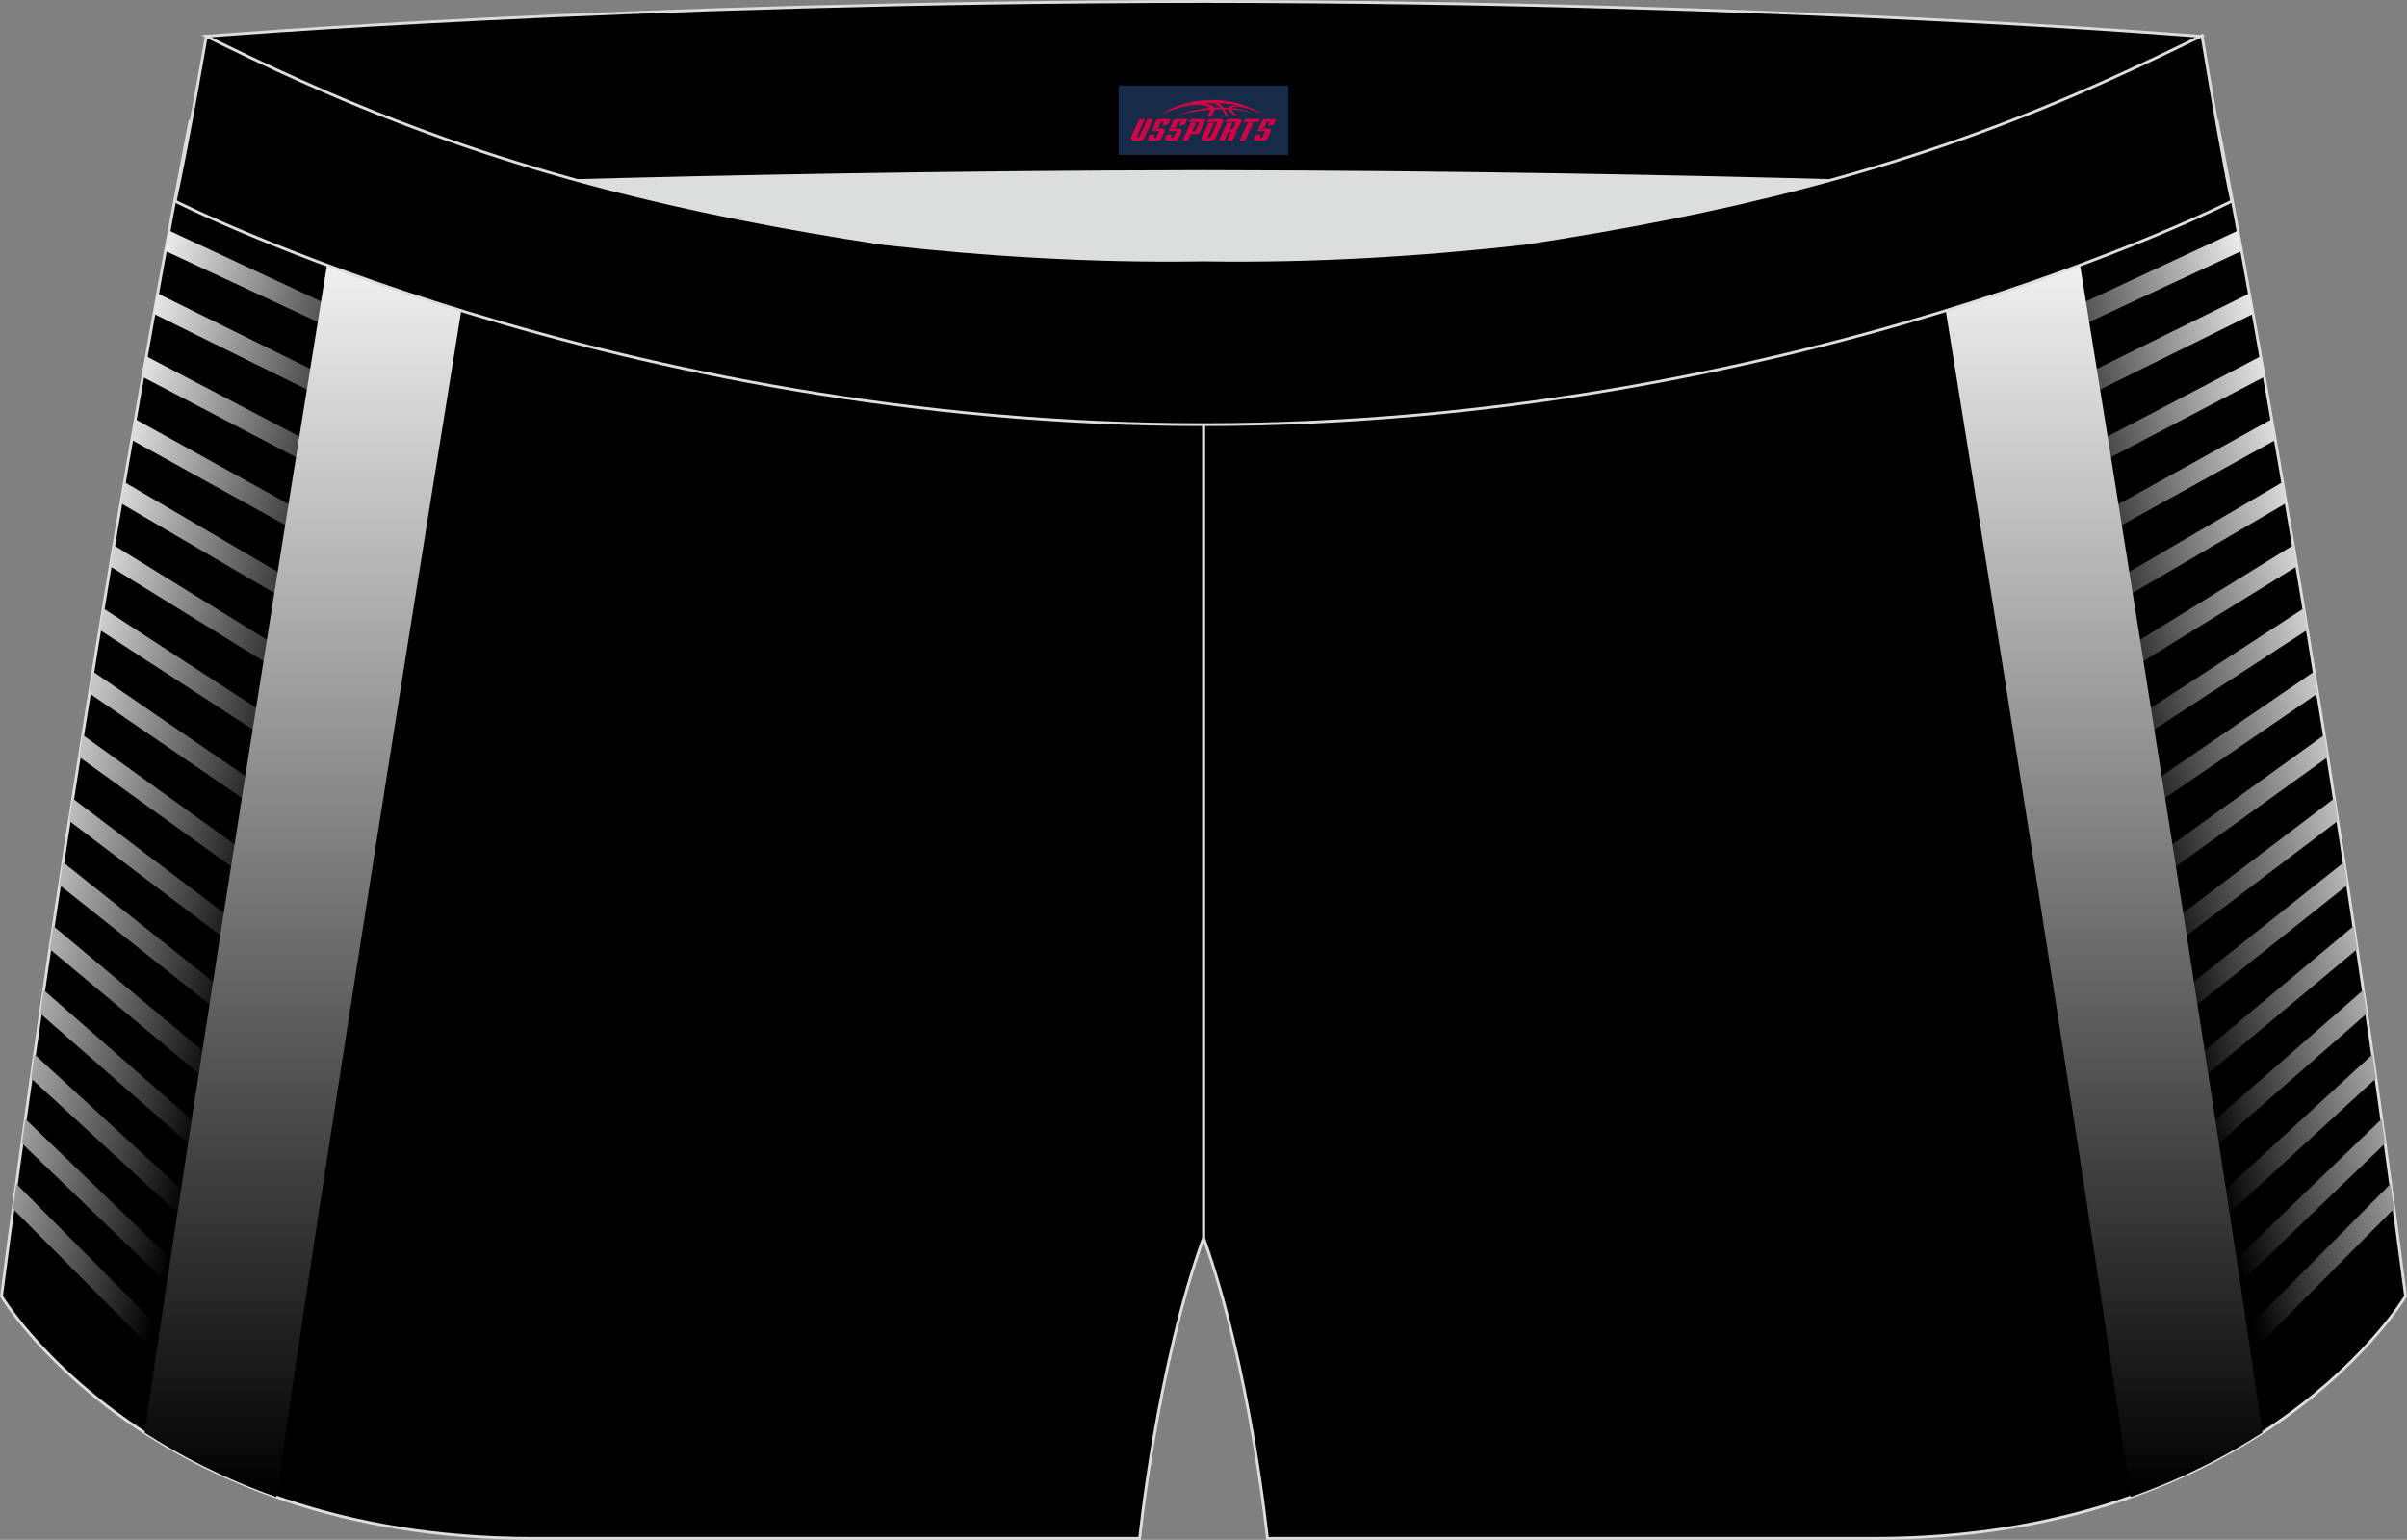 <?xml version="1.0" encoding="utf-8"?>
<!-- Generator: Adobe Illustrator 22.0.0, SVG Export Plug-In . SVG Version: 6.00 Build 0)  -->
<svg xmlns="http://www.w3.org/2000/svg" xmlns:xlink="http://www.w3.org/1999/xlink" version="1.1" id="图层_1" x="0px" y="0px" width="340.57px" height="217.94px" viewBox="0 0 340.57 217.94" enable-background="new 0 0 340.57 217.94" xml:space="preserve">
<rect x="0" y="0" width="340.57" height="217.94" fill="#808080" stroke="none"/>
<g>
	<path fill="#000001" stroke="#DCDDDD" stroke-width="0.4" stroke-miterlimit="22.926" d="M217.19,46.25   c38.19-5.81,64.25-13.27,96.54-29.03c0,0,14.83,75.21,26.64,166.24c0,0-20.45,34.28-75.19,34.28s-85.85,0-85.85,0   s-2.44-24.27-9.04-42.56V60.11l0.44-11.42l-0.44,11.42V48.68C186.03,48.88,201.66,47.99,217.19,46.25z"/>
	<g>
		
			<linearGradient id="SVGID_1_" gradientUnits="userSpaceOnUse" x1="305.684" y1="-523.811" x2="262.045" y2="-512.468" gradientTransform="matrix(-1 0 0 -1 606.198 -406.663)">
			<stop offset="0" style="stop-color:#000000"/>
			<stop offset="0.884" style="stop-color:#FFFFFF"/>
		</linearGradient>
		<path fill="url(#SVGID_1_)" d="M316.75,193.24l-2.01-1.99l23.5-23.69c0.16,1.17,0.32,2.35,0.48,3.53L316.75,193.24L316.75,193.24z     M316.64,32.64L286,46.92l1.19,2.57l29.98-13.97L316.64,32.64L316.64,32.64z M318.27,41.53l-30.35,15.01l1.25,2.54l29.62-14.65    L318.27,41.53L318.27,41.53z M319.86,50.43l-30.03,15.73l1.31,2.5l29.23-15.32L319.86,50.43L319.86,50.43z M321.43,59.33    l-29.68,16.45l1.37,2.47l28.82-15.97L321.43,59.33L321.43,59.33z M322.96,68.24l-29.31,17.15l1.43,2.44l28.38-16.62L322.96,68.24    L322.96,68.24z M324.48,77.16l-28.9,17.85l1.48,2.4l27.92-17.25L324.48,77.16L324.48,77.16z M325.96,86.1l-28.48,18.54l1.54,2.37    l27.44-17.86L325.96,86.1L325.96,86.1z M327.43,95.05l-28.02,19.2l1.6,2.34l26.93-18.45L327.43,95.05L327.43,95.05z     M328.87,104.02l-27.54,19.85l1.65,2.29l26.39-19.02L328.87,104.02L328.87,104.02z M330.28,113.01l-27.04,20.49l1.71,2.26    l25.83-19.57L330.28,113.01L330.28,113.01z M331.67,122.02l-26.52,21.1l1.76,2.21l25.25-20.09L331.67,122.02L331.67,122.02z     M333.03,131.06l-25.97,21.69l1.82,2.17l24.64-20.58L333.03,131.06L333.03,131.06z M334.38,140.13l-25.39,22.24l1.86,2.13    l24.01-21.04L334.38,140.13L334.38,140.13z M335.69,149.23L310.91,172l1.92,2.08l23.35-21.45L335.69,149.23L335.69,149.23z     M312.83,181.62l1.96,2.04l22.68-21.82c-0.16-1.15-0.32-2.31-0.48-3.46L312.83,181.62z"/>
		
			<linearGradient id="SVGID_2_" gradientUnits="userSpaceOnUse" x1="309.323" y1="-618.544" x2="309.322" y2="-433.371" gradientTransform="matrix(-1 0 0 -1 606.198 -406.663)">
			<stop offset="0" style="stop-color:#000000"/>
			<stop offset="1" style="stop-color:#FFFFFF"/>
		</linearGradient>
		<path fill="url(#SVGID_2_)" d="M273.64,33.61c5.82,35.97,20.53,127.44,27.83,178.27c7.35-2.59,13.52-5.8,18.64-9.11    c-7.94-54.54-22.43-144.47-27.54-176.06C286.22,29.28,279.97,31.57,273.64,33.61z"/>
	</g>
	<path fill="#000001" stroke="#DCDDDD" stroke-width="0.4" stroke-miterlimit="22.926" d="M123.39,46.25   C85.2,40.44,59.14,32.98,26.85,17.22c0,0-14.83,75.21-26.64,166.24c0,0,20.45,34.28,75.19,34.28s85.85,0,85.85,0   s2.44-24.27,9.04-42.56V60.11l-0.44-11.42l0.44,11.42V48.68C154.54,48.88,138.91,47.99,123.39,46.25z"/>
	<path fill="#DCDDDD" d="M217.19,46.25c32.31-4.91,55.94-11.01,82-22.32c-85.24-3.77-172.56-3.77-257.8,0   c26.06,11.31,49.69,17.4,82,22.32C152.9,49.57,187.67,49.57,217.19,46.25z"/>
	<g>
		
			<linearGradient id="SVGID_3_" gradientUnits="userSpaceOnUse" x1="-93.243" y1="-523.812" x2="-136.883" y2="-512.468" gradientTransform="matrix(1 0 0 -1 133.3 -406.663)">
			<stop offset="0" style="stop-color:#000000"/>
			<stop offset="0.884" style="stop-color:#FFFFFF"/>
		</linearGradient>
		<path fill="url(#SVGID_3_)" d="M23.82,193.24L1.84,171.09c0.16-1.18,0.32-2.35,0.48-3.53l23.5,23.69L23.82,193.24L23.82,193.24z     M23.93,32.64l-0.53,2.88l29.98,13.97l1.19-2.57L23.93,32.64L23.93,32.64z M22.3,41.53l-0.52,2.9L51.4,59.07l1.25-2.54L22.3,41.53    L22.3,41.53z M20.71,50.43l-0.52,2.92l29.24,15.32l1.31-2.5L20.71,50.43L20.71,50.43z M19.15,59.33l-0.51,2.94l28.82,15.97    l1.37-2.47L19.15,59.33L19.15,59.33z M17.61,68.24l-0.51,2.98l28.38,16.62l1.43-2.44L17.61,68.24L17.61,68.24z M16.09,77.16    l-0.5,3.01l27.92,17.25l1.48-2.4L16.09,77.16L16.09,77.16z M14.61,86.1l-0.5,3.05L41.54,107l1.54-2.37L14.61,86.1L14.61,86.1z     M13.15,95.05l-0.5,3.09l26.92,18.45l1.6-2.34L13.15,95.05L13.15,95.05z M11.71,104.02l-0.49,3.13l26.39,19.02l1.65-2.29    L11.71,104.02L11.71,104.02z M10.29,113.01l-0.49,3.18l25.83,19.57l1.71-2.26L10.29,113.01L10.29,113.01z M8.9,122.02l-0.49,3.23    l25.24,20.09l1.76-2.21L8.9,122.02L8.9,122.02z M7.54,131.06l-0.49,3.28l24.64,20.58l1.82-2.17L7.54,131.06L7.54,131.06z     M6.19,140.13l-0.48,3.33l24.01,21.04l1.86-2.13L6.19,140.13L6.19,140.13z M4.88,149.23l-0.48,3.4l23.35,21.45l1.91-2.08    L4.88,149.23L4.88,149.23z M3.59,158.38c-0.16,1.15-0.32,2.31-0.48,3.46l22.68,21.82l1.96-2.04L3.59,158.38z"/>
		
			<linearGradient id="SVGID_4_" gradientUnits="userSpaceOnUse" x1="-89.605" y1="-618.543" x2="-89.605" y2="-433.37" gradientTransform="matrix(1 0 0 -1 133.3 -406.663)">
			<stop offset="0" style="stop-color:#000000"/>
			<stop offset="1" style="stop-color:#FFFFFF"/>
		</linearGradient>
		<path fill="url(#SVGID_4_)" d="M66.93,33.61C61.11,69.58,46.4,161.05,39.1,211.88c-7.34-2.59-13.52-5.8-18.64-9.11    C28.4,148.23,42.89,58.3,48,26.71C54.35,29.28,60.6,31.57,66.93,33.61z"/>
	</g>
	<path fill="#000001" stroke="#DCDDDD" stroke-width="0.4" stroke-miterlimit="22.926" d="M41.39,26.9c0,0,57.06-2.52,128.9-2.62   c71.84,0.1,128.9,2.62,128.9,2.62c4.74-2.06,7.2-19.34,12.17-21.76c0,0-58.04-4.85-141.07-4.94C87.25,0.29,29.19,5.13,29.19,5.13   C34.17,7.56,36.65,24.85,41.39,26.9z"/>
	<path fill="#000001" stroke="#DCDDDD" stroke-width="0.4" stroke-miterlimit="22.926" d="M124.94,34.46   c14.85,1.66,29.78,2.55,44.73,2.34l0.61-0.01l0.61,0.01c14.94,0.21,29.88-0.68,44.73-2.34c28.02-4.27,52.81-10.15,78.82-21.44   c4.73-2.06,9.42-4.23,14.06-6.49l3.06-1.49c1.29,7.74,3.2,18.96,4.21,23.44c0,0-62.32,31.65-145.49,31.62   C87.11,60.13,24.79,28.48,24.79,28.48c1.6-7.14,4.4-23.35,4.4-23.35l0.29,0.14l2.58,1.26c4.64,2.26,9.32,4.44,14.06,6.49   C72.14,24.31,96.92,30.19,124.94,34.46z"/>
	
</g>
<g id="tag_logo">
	<rect y="12.11" fill="#162B48" width="24" height="9.818" x="158.29"/>
	<g>
		<path fill="#D30044" d="M174.25,15.3l0.005-0.011c0.131-0.311,1.085-0.262,2.351,0.071c0.715,0.24,1.44,0.54,2.193,0.9    c-0.218-0.147-0.447-0.289-0.682-0.42l0.011,0.005l-0.011-0.005c-1.478-0.845-3.218-1.418-5.1-1.62    c-1.282-0.115-1.658-0.082-2.411-0.055c-2.449,0.142-4.68,0.905-6.458,2.095c1.26-0.638,2.722-1.075,4.195-1.336    c1.467-0.18,2.476-0.033,2.771,0.344c-1.691,0.175-3.469,0.633-4.555,1.075c1.156-0.338,2.967-0.665,4.647-0.813    c0.016,0.251-0.115,0.567-0.415,0.96h0.475c0.376-0.382,0.584-0.725,0.595-1.004c0.333-0.022,0.66-0.033,0.971-0.033    C173.08,15.74,173.29,16.09,173.49,16.48h0.262c-0.125-0.344-0.295-0.687-0.518-1.036c0.207,0,0.393,0.005,0.567,0.011    c0.104,0.267,0.496,0.66,1.058,1.025h0.245c-0.442-0.365-0.753-0.753-0.835-1.004c1.047,0.065,1.696,0.224,2.885,0.513    C176.07,15.56,175.33,15.39,174.25,15.3z M171.81,15.21c-0.164-0.295-0.655-0.485-1.402-0.551    c0.464-0.033,0.922-0.055,1.364-0.055c0.311,0.147,0.589,0.344,0.84,0.589C172.35,15.19,172.08,15.2,171.81,15.21z M173.79,15.26c-0.224-0.016-0.458-0.027-0.715-0.044c-0.147-0.202-0.311-0.398-0.502-0.6c0.082,0,0.164,0.005,0.24,0.011    c0.72,0.033,1.429,0.125,2.138,0.273C174.28,14.86,173.9,15.02,173.79,15.26z"/>
		<path fill="#D30044" d="M161.21,16.84L160.04,19.39C159.86,19.76,160.13,19.9,160.61,19.9l0.873,0.005    c0.115,0,0.251-0.049,0.327-0.175l1.342-2.891H162.37L161.15,19.47H160.98c-0.147,0-0.185-0.033-0.147-0.125l1.156-2.504H161.21L161.21,16.84z M163.07,18.19h1.271c0.36,0,0.584,0.125,0.442,0.425L164.31,19.65C164.21,19.87,163.94,19.9,163.71,19.9H162.79c-0.267,0-0.442-0.136-0.349-0.333l0.235-0.513h0.742L163.24,19.43C163.22,19.48,163.26,19.49,163.32,19.49h0.18    c0.082,0,0.125-0.016,0.147-0.071l0.376-0.813c0.011-0.022,0.011-0.044-0.055-0.044H162.9L163.07,18.19L163.07,18.19z M163.89,18.12h-0.78l0.475-1.025c0.098-0.218,0.338-0.256,0.578-0.256H165.61L165.22,17.68L164.44,17.8l0.262-0.562H164.41c-0.082,0-0.12,0.016-0.147,0.071L163.89,18.12L163.89,18.12z M165.48,18.19L165.31,18.56h1.069c0.06,0,0.06,0.016,0.049,0.044    L166.05,19.42C166.03,19.47,165.99,19.49,165.91,19.49H165.73c-0.055,0-0.104-0.011-0.082-0.06l0.175-0.376H165.08L164.85,19.57C164.75,19.76,164.93,19.9,165.2,19.9h0.916c0.24,0,0.502-0.033,0.605-0.251l0.475-1.031c0.142-0.3-0.082-0.425-0.442-0.425H165.48L165.48,18.19z M166.29,18.12l0.371-0.818c0.022-0.055,0.06-0.071,0.147-0.071h0.295L166.84,17.79l0.791-0.115l0.387-0.845H166.57c-0.24,0-0.48,0.038-0.578,0.256L165.52,18.12L166.29,18.12L166.29,18.12z M168.69,18.58h0.278c0.087,0,0.153-0.022,0.202-0.115    l0.496-1.075c0.033-0.076-0.011-0.12-0.125-0.12H168.14l0.431-0.431h1.522c0.355,0,0.485,0.153,0.393,0.355l-0.676,1.445    c-0.06,0.125-0.175,0.333-0.644,0.327l-0.649-0.005L168.08,19.9H167.3l1.178-2.558h0.785L168.69,18.58L168.69,18.58z     M171.28,19.39c-0.022,0.049-0.06,0.076-0.142,0.076h-0.191c-0.082,0-0.109-0.027-0.082-0.076l0.944-2.051h-0.785l-0.987,2.138    c-0.125,0.273,0.115,0.415,0.453,0.415h0.72c0.327,0,0.649-0.071,0.769-0.322l1.085-2.384c0.093-0.202-0.06-0.355-0.415-0.355    h-1.533l-0.431,0.431h1.38c0.115,0,0.164,0.033,0.131,0.104L171.28,19.39L171.28,19.39z M174,18.26h0.278    c0.087,0,0.158-0.022,0.202-0.115l0.344-0.753c0.033-0.076-0.011-0.12-0.125-0.12h-1.402l0.425-0.431h1.527    c0.355,0,0.485,0.153,0.393,0.355l-0.529,1.124c-0.044,0.093-0.147,0.18-0.393,0.18c0.224,0.011,0.256,0.158,0.175,0.327    l-0.496,1.075h-0.785l0.54-1.167c0.022-0.055-0.005-0.087-0.104-0.087h-0.235L173.23,19.9h-0.785l1.178-2.558h0.785L174,18.26L174,18.26z M176.57,17.35L175.39,19.9h0.785l1.184-2.558H176.57L176.57,17.35z M178.08,17.28l0.202-0.431h-2.1l-0.295,0.431    H178.08L178.08,17.28z M178.06,18.19h1.271c0.36,0,0.584,0.125,0.442,0.425l-0.475,1.031c-0.104,0.218-0.371,0.251-0.605,0.251    h-0.916c-0.267,0-0.442-0.136-0.349-0.333l0.235-0.513h0.742L178.23,19.43c-0.022,0.049,0.022,0.06,0.082,0.06h0.18    c0.082,0,0.125-0.016,0.147-0.071l0.376-0.813c0.011-0.022,0.011-0.044-0.049-0.044h-1.069L178.06,18.19L178.06,18.19z     M178.87,18.12H178.09l0.475-1.025c0.098-0.218,0.338-0.256,0.578-0.256h1.451l-0.387,0.845l-0.791,0.115l0.262-0.562h-0.295    c-0.082,0-0.12,0.016-0.147,0.071L178.87,18.12z"/>
	</g>
</g>
</svg>